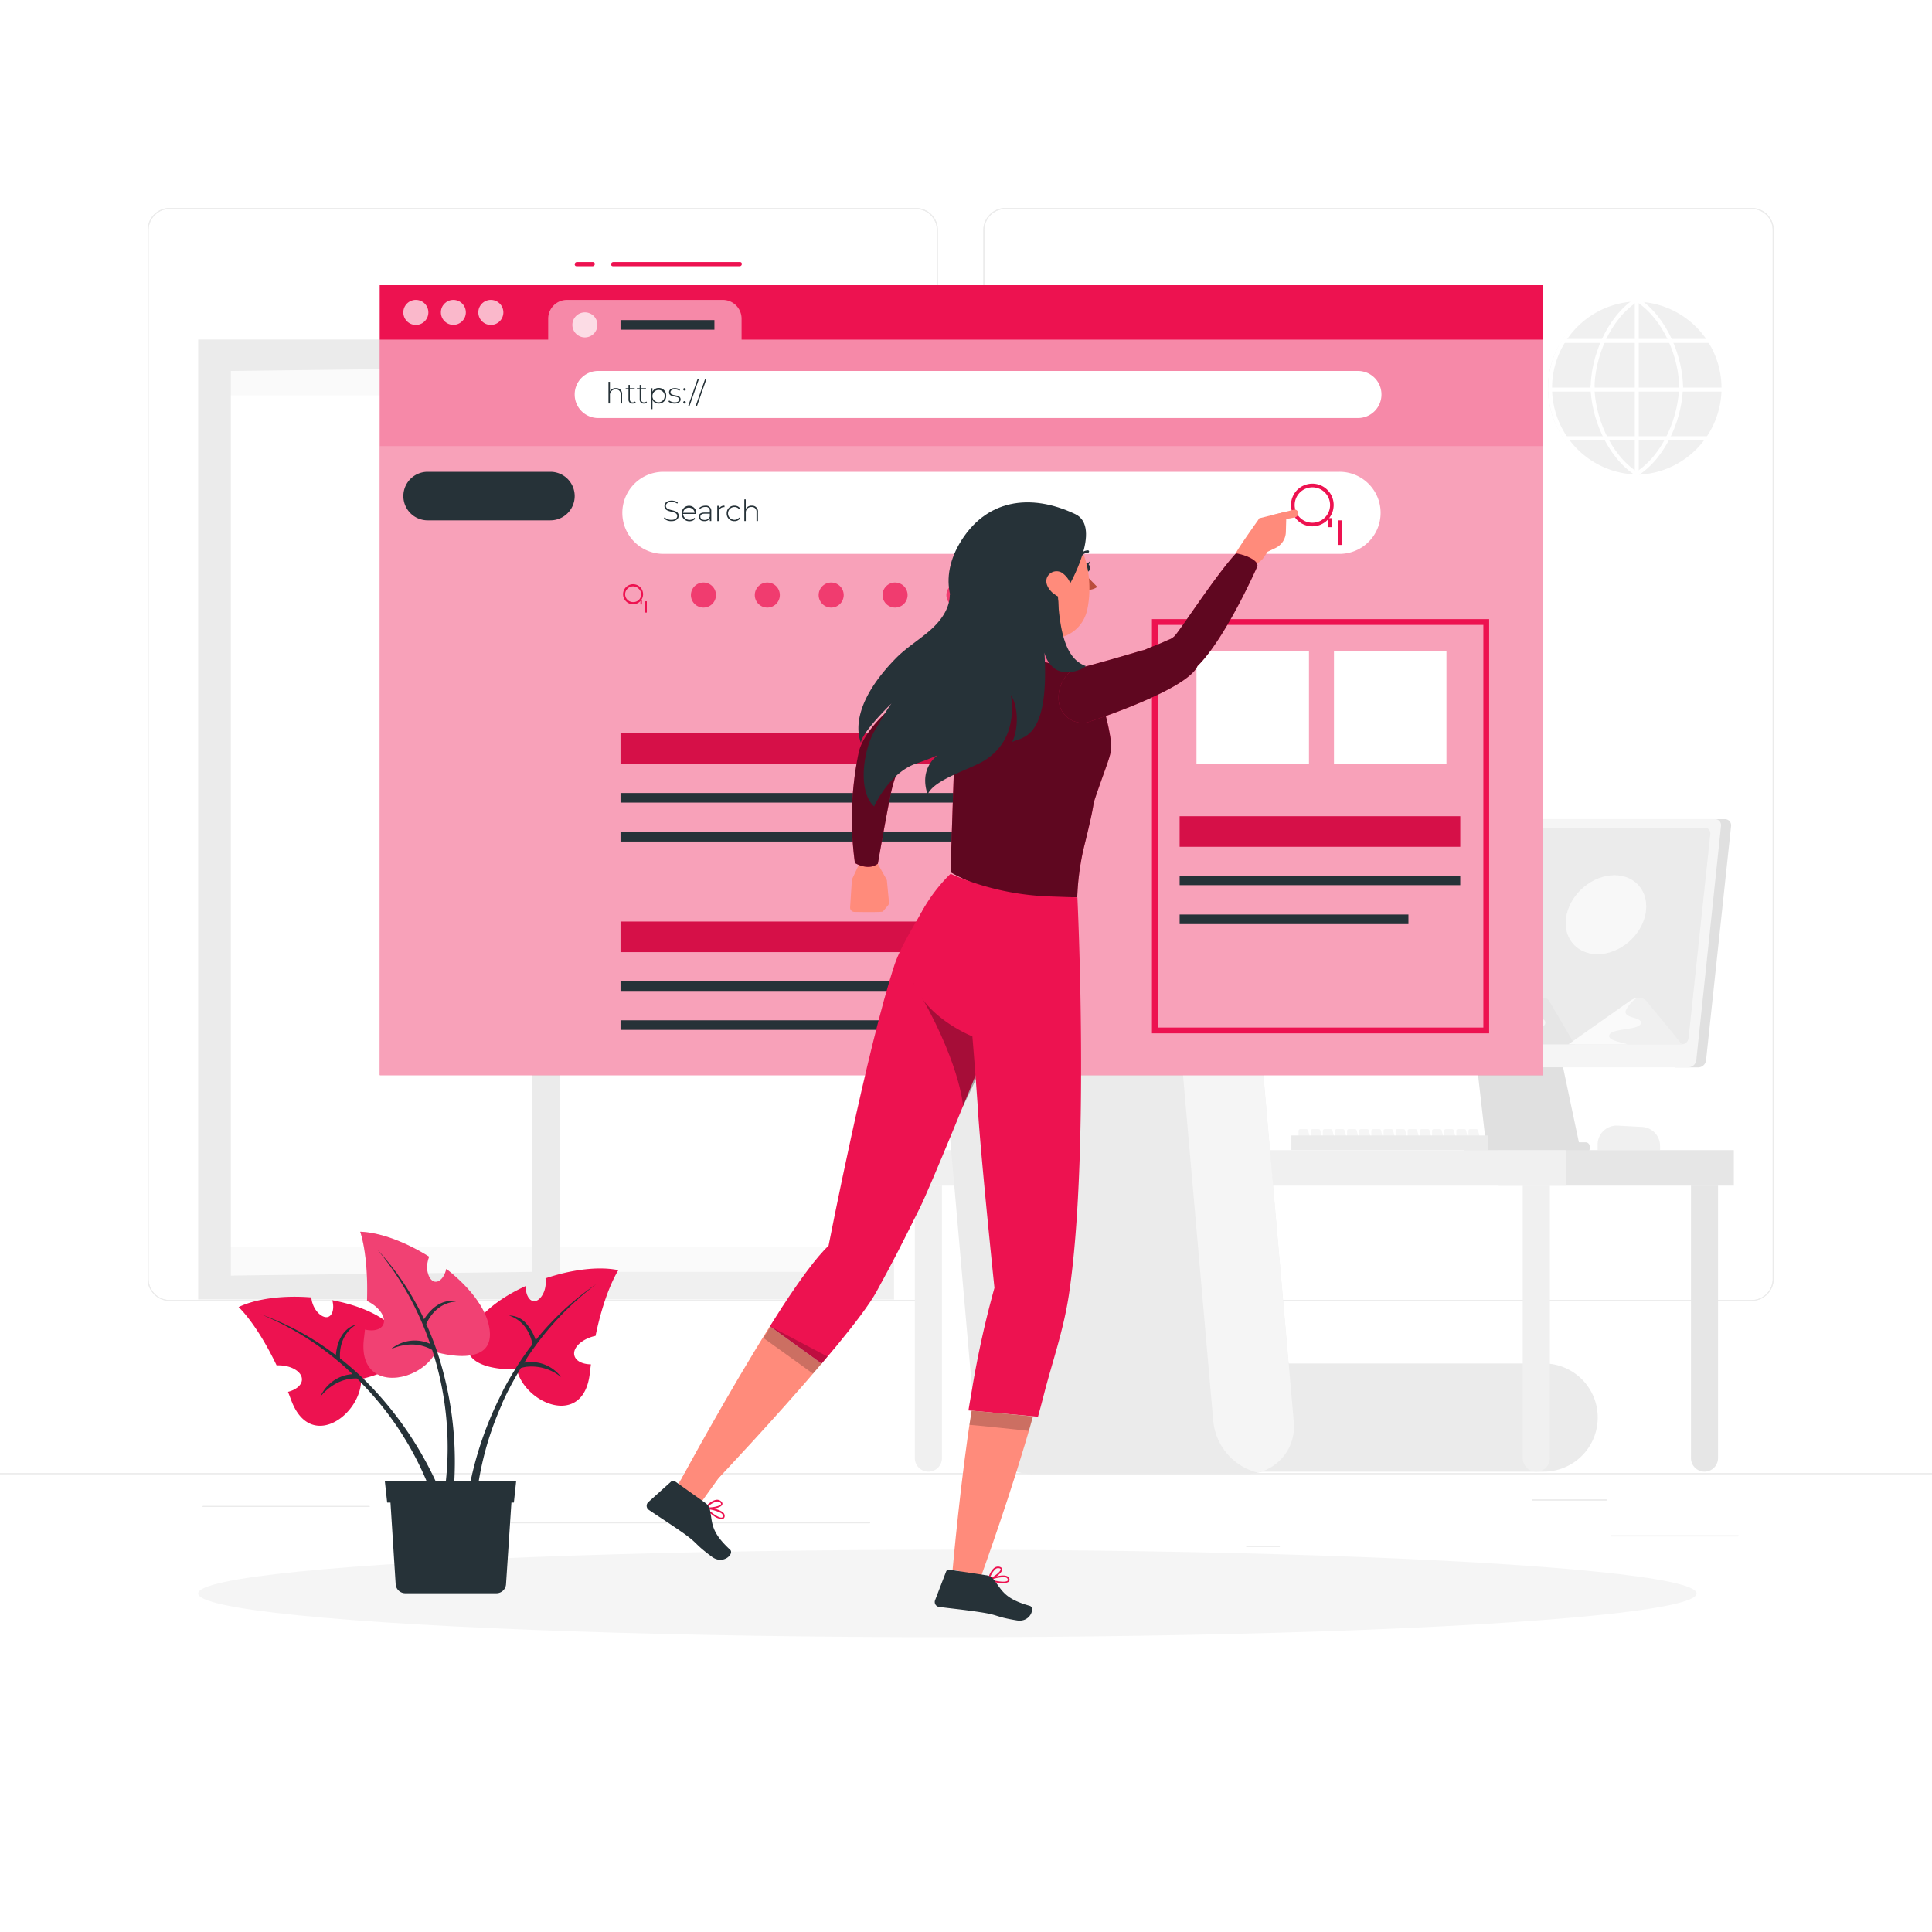 <svg xmlns="http://www.w3.org/2000/svg" xmlns:xlink="http://www.w3.org/1999/xlink" xmlns:svgjs="http://svgjs.com/svgjs" class="animated" id="freepik_stories-web-search" viewBox="0 0 500 500"><style>svg#freepik_stories-web-search:not(.animated) .animable {opacity: 0;}svg#freepik_stories-web-search.animated #freepik--background-complete--inject-99 {animation: 1s 1 forwards cubic-bezier(.36,-0.01,.5,1.38) slideLeft;animation-delay: 0s;}svg#freepik_stories-web-search.animated #freepik--Shadow--inject-99 {animation: 1s 1 forwards cubic-bezier(.36,-0.01,.5,1.38) zoomOut;animation-delay: 0s;}svg#freepik_stories-web-search.animated #freepik--Window--inject-99 {animation: 1s 1 forwards cubic-bezier(.36,-0.01,.5,1.38) slideRight,3s Infinite  linear floating;animation-delay: 0s,1s;}svg#freepik_stories-web-search.animated #freepik--Plants--inject-99 {animation: 1s 1 forwards cubic-bezier(.36,-0.01,.5,1.38) slideUp;animation-delay: 0s;}svg#freepik_stories-web-search.animated #freepik--Character--inject-99 {animation: 1s 1 forwards cubic-bezier(.36,-0.01,.5,1.38) zoomOut;animation-delay: 0s;}            @keyframes slideLeft {                0% {                    opacity: 0;                    transform: translateX(-30px);                }                100% {                    opacity: 1;                    transform: translateX(0);                }            }                    @keyframes zoomOut {                0% {                    opacity: 0;                    transform: scale(1.5);                }                100% {                    opacity: 1;                    transform: scale(1);                }            }                    @keyframes slideRight {                0% {                    opacity: 0;                    transform: translateX(30px);                }                100% {                    opacity: 1;                    transform: translateX(0);                }            }                    @keyframes floating {                0% {                    opacity: 1;                    transform: translateY(0px);                }                50% {                    transform: translateY(-10px);                }                100% {                    opacity: 1;                    transform: translateY(0px);                }            }                    @keyframes slideUp {                0% {                    opacity: 0;                    transform: translateY(30px);                }                100% {                    opacity: 1;                    transform: inherit;                }            }        </style><g id="freepik--background-complete--inject-99" class="animable" style="transform-origin: 250px 227.07px;"><rect x="416.78" y="397.36" width="33.12" height="0.25" style="fill: rgb(235, 235, 235); transform-origin: 433.34px 397.485px;" id="elr7sp7vbe7xa" class="animable"></rect><rect x="322.53" y="400.07" width="8.69" height="0.25" style="fill: rgb(235, 235, 235); transform-origin: 326.875px 400.195px;" id="elcpmdpc61fvh" class="animable"></rect><rect x="396.59" y="388.07" width="19.19" height="0.25" style="fill: rgb(235, 235, 235); transform-origin: 406.185px 388.195px;" id="elz6k38ncynse" class="animable"></rect><rect x="52.46" y="389.75" width="43.19" height="0.25" style="fill: rgb(235, 235, 235); transform-origin: 74.055px 389.875px;" id="ell8qeh4hzl2f" class="animable"></rect><rect x="104.56" y="389.75" width="6.33" height="0.25" style="fill: rgb(235, 235, 235); transform-origin: 107.725px 389.875px;" id="eltg7doft2u4i" class="animable"></rect><rect x="131.47" y="393.97" width="93.68" height="0.25" style="fill: rgb(235, 235, 235); transform-origin: 178.31px 394.095px;" id="eldfbx49h4v1" class="animable"></rect><path d="M237,336.66H43.92a5.71,5.71,0,0,1-5.71-5.7V59.52a5.71,5.71,0,0,1,5.71-5.7H237a5.71,5.71,0,0,1,5.71,5.7V331A5.71,5.71,0,0,1,237,336.66ZM43.92,54.07a5.46,5.46,0,0,0-5.46,5.45V331a5.46,5.46,0,0,0,5.46,5.45H237a5.46,5.46,0,0,0,5.46-5.45V59.52A5.46,5.46,0,0,0,237,54.07Z" style="fill: rgb(235, 235, 235); transform-origin: 140.46px 195.24px;" id="elcn3q084axsd" class="animable"></path><path d="M453.31,336.66H260.21a5.72,5.72,0,0,1-5.71-5.7V59.52a5.72,5.72,0,0,1,5.71-5.7h193.1a5.71,5.71,0,0,1,5.71,5.7V331A5.71,5.71,0,0,1,453.31,336.66ZM260.21,54.07a5.46,5.46,0,0,0-5.46,5.45V331a5.46,5.46,0,0,0,5.46,5.45h193.1a5.46,5.46,0,0,0,5.46-5.45V59.52a5.46,5.46,0,0,0-5.46-5.45Z" style="fill: rgb(235, 235, 235); transform-origin: 356.76px 195.24px;" id="elt1g4bevx8xo" class="animable"></path><rect y="381.26" width="500" height="0.25" style="fill: rgb(235, 235, 235); transform-origin: 250px 381.385px;" id="elgbb99p136hi" class="animable"></rect><rect x="416.78" y="397.36" width="33.12" height="0.25" style="fill: rgb(235, 235, 235); transform-origin: 433.34px 397.485px;" id="elhn8qb3ikep" class="animable"></rect><rect x="322.53" y="400.07" width="8.69" height="0.25" style="fill: rgb(235, 235, 235); transform-origin: 326.875px 400.195px;" id="elaiu50cwsfts" class="animable"></rect><rect x="396.59" y="388.07" width="19.19" height="0.25" style="fill: rgb(235, 235, 235); transform-origin: 406.185px 388.195px;" id="elkfi5mytvuhp" class="animable"></rect><rect x="52.46" y="389.75" width="43.19" height="0.25" style="fill: rgb(235, 235, 235); transform-origin: 74.055px 389.875px;" id="elnt219uksl7" class="animable"></rect><rect x="104.56" y="389.75" width="6.33" height="0.25" style="fill: rgb(235, 235, 235); transform-origin: 107.725px 389.875px;" id="elw6m4cohhk1" class="animable"></rect><rect x="131.47" y="393.97" width="93.68" height="0.25" style="fill: rgb(235, 235, 235); transform-origin: 178.31px 394.095px;" id="el1mr7c81v7jn" class="animable"></rect><path d="M237,336.66H43.92a5.71,5.71,0,0,1-5.71-5.7V59.52a5.71,5.71,0,0,1,5.71-5.7H237a5.71,5.71,0,0,1,5.71,5.7V331A5.71,5.71,0,0,1,237,336.66ZM43.92,54.07a5.46,5.46,0,0,0-5.46,5.45V331a5.46,5.46,0,0,0,5.46,5.45H237a5.46,5.46,0,0,0,5.46-5.45V59.52A5.46,5.46,0,0,0,237,54.07Z" style="fill: rgb(235, 235, 235); transform-origin: 140.46px 195.24px;" id="elubc3vqonmkb" class="animable"></path><path d="M453.31,336.66H260.21a5.72,5.72,0,0,1-5.71-5.7V59.52a5.72,5.72,0,0,1,5.71-5.7h193.1a5.71,5.71,0,0,1,5.71,5.7V331A5.71,5.71,0,0,1,453.31,336.66ZM260.21,54.07a5.46,5.46,0,0,0-5.46,5.45V331a5.46,5.46,0,0,0,5.46,5.45h193.1a5.46,5.46,0,0,0,5.46-5.45V59.52a5.46,5.46,0,0,0-5.46-5.45Z" style="fill: rgb(235, 235, 235); transform-origin: 356.76px 195.24px;" id="elnv1ozh53zq" class="animable"></path><rect y="381.26" width="500" height="0.25" style="fill: rgb(235, 235, 235); transform-origin: 250px 381.385px;" id="elqsc2y3clheq" class="animable"></rect><g id="eltmnci65hl5j"><circle cx="423.53" cy="100.44" r="22.91" style="fill: rgb(240, 240, 240); transform-origin: 423.53px 100.44px; transform: rotate(-45deg);" class="animable" id="elx2k02kqijc7"></circle></g><path d="M423.6,123.86a23.43,23.43,0,0,1,0-46.85v1a22.4,22.4,0,0,0,0,44.79Z" style="fill: rgb(255, 255, 255); transform-origin: 412.127px 100.435px;" id="el5g3tb83b166" class="animable"></path><path d="M423.6,123.86v-1a22.4,22.4,0,0,0,0-44.79V77a23.43,23.43,0,1,1,0,46.85Z" style="fill: rgb(255, 255, 255); transform-origin: 435.557px 100.428px;" id="el8udi4wv389j" class="animable"></path><path d="M435.57,100.44h-1c0-7.59-3.85-17.75-11.22-22.47l.56-.87C431.55,82,435.57,92.57,435.57,100.44Z" style="fill: rgb(255, 255, 255); transform-origin: 429.46px 88.77px;" id="elgvgxfz2elqs" class="animable"></path><path d="M423.88,123.09l-.56-.87c7.37-4.72,11.22-14.88,11.22-22.48h1C435.57,107.62,431.55,118.16,423.88,123.09Z" style="fill: rgb(255, 255, 255); transform-origin: 429.43px 111.415px;" id="elrl2kie71cil" class="animable"></path><path d="M412.66,100.44h-1c0-7.87,4-18.42,11.69-23.35l.56.87C416.51,82.69,412.66,92.85,412.66,100.44Z" style="fill: rgb(255, 255, 255); transform-origin: 417.785px 88.765px;" id="elaxltcdjpo5t" class="animable"></path><path d="M423.32,123.08c-7.67-4.92-11.69-15.47-11.69-23.34h1c0,7.59,3.85,17.75,11.22,22.48Z" style="fill: rgb(255, 255, 255); transform-origin: 417.74px 111.41px;" id="elvtgemnpygcc" class="animable"></path><rect x="423.08" y="77.53" width="1.03" height="45.82" style="fill: rgb(255, 255, 255); transform-origin: 423.595px 100.44px;" id="el947fja0fcrl" class="animable"></rect><rect x="404.21" y="87.72" width="38.78" height="1.03" style="fill: rgb(255, 255, 255); transform-origin: 423.6px 88.235px;" id="elgw6e5t2sy09" class="animable"></rect><rect x="400.7" y="100.31" width="45.8" height="1.03" style="fill: rgb(255, 255, 255); transform-origin: 423.6px 100.825px;" id="elncfsf0ma3" class="animable"></rect><rect x="404.72" y="112.9" width="37.76" height="1.03" style="fill: rgb(255, 255, 255); transform-origin: 423.6px 113.415px;" id="el6lsokytf1l6" class="animable"></rect><path d="M236.78,306.83h7a0,0,0,0,1,0,0v70.52a3.51,3.51,0,0,1-3.51,3.51h0a3.51,3.51,0,0,1-3.51-3.51V306.83a0,0,0,0,1,0,0Z" style="fill: rgb(240, 240, 240); transform-origin: 240.27px 343.845px;" id="el7urb9kdvwmc" class="animable"></path><path d="M429.62,297.65H413.46v-1.44a4.92,4.92,0,0,1,5.18-4.9l6.33.34a4.91,4.91,0,0,1,4.65,4.9Z" style="fill: rgb(240, 240, 240); transform-origin: 421.54px 294.477px;" id="eljm34mdlw0df" class="animable"></path><path d="M402,264.26a2.38,2.38,0,0,0-2.38-2.27H383.32a2.39,2.39,0,0,0-2.39,2.27l3.88,34h24.36Z" style="fill: rgb(224, 224, 224); transform-origin: 395.05px 280.125px;" id="elqqoikvv9e9" class="animable"></path><path d="M446.35,212h-6.08l-6.84,64.24h6.09a2.07,2.07,0,0,0,2-1.83L448,213.79A1.6,1.6,0,0,0,446.35,212Z" style="fill: rgb(224, 224, 224); transform-origin: 440.721px 244.119px;" id="elm9bv25h7af" class="animable"></path><path d="M436.94,276.21H345.8a1.61,1.61,0,0,1-1.63-1.83l6.44-60.59a2.08,2.08,0,0,1,2-1.82h91.15a1.6,1.6,0,0,1,1.63,1.82L439,274.38A2.08,2.08,0,0,1,436.94,276.21Z" style="fill: rgb(245, 245, 245); transform-origin: 394.78px 244.09px;" id="elq7zd5zfq7ih" class="animable"></path><path d="M435.24,270.27H349.29a1.4,1.4,0,0,1-1.42-1.59l5.62-52.86a1.82,1.82,0,0,1,1.76-1.59H441.2a1.41,1.41,0,0,1,1.43,1.59L437,268.68A1.81,1.81,0,0,1,435.24,270.27Z" style="fill: rgb(235, 235, 235); transform-origin: 395.249px 242.25px;" id="ele49ee1e7aj" class="animable"></path><rect x="378.8" y="295.63" width="32.6" height="2.64" rx="0.96" style="fill: rgb(224, 224, 224); transform-origin: 395.1px 296.95px;" id="elf2plu62jeoo" class="animable"></rect><path d="M349,270.27l25.55-22.2c2.42-2.1,5.53-2.1,6.93,0l14.8,22.2Z" style="fill: rgb(230, 230, 230); transform-origin: 372.64px 258.382px;" id="ellqgf976dm7" class="animable"></path><path d="M374.52,248.07,349,270.27h24.49c-2.44-1.23-8.19-1.89-7.5-4.72.89-3.68,12.27-2.39,13.12-5.88s-7.28-2.4-6.25-6.63c.53-2.22,2.63-4.63,4.52-6.43A6.36,6.36,0,0,0,374.52,248.07Z" style="fill: rgb(245, 245, 245); transform-origin: 364.086px 258.44px;" id="eldzuz7z0fr1u" class="animable"></path><path d="M386.56,270.27l11.32-11.2c1.07-1.06,2.45-1.06,3.07,0l6.56,11.2Z" style="fill: rgb(230, 230, 230); transform-origin: 397.035px 264.272px;" id="el3afwps5u7uk" class="animable"></path><path d="M397.88,259.07l-11.32,11.2h10.85c-1.08-.62-3.63-.95-3.33-2.38.4-1.85,5.45-1.2,5.82-3s-3.22-1.2-2.77-3.34a7.94,7.94,0,0,1,2-3.24A2.67,2.67,0,0,0,397.88,259.07Z" style="fill: rgb(245, 245, 245); transform-origin: 393.243px 264.29px;" id="elf91ts5uktc" class="animable"></path><path d="M405.93,270.27l15.86-11.2c1.51-1.06,3.44-1.06,4.31,0l9.19,11.2Z" style="fill: rgb(240, 240, 240); transform-origin: 420.61px 264.272px;" id="elxvq8f68aghe" class="animable"></path><path d="M421.79,259.07l-15.86,11.2h15.21c-1.52-.62-5.09-.95-4.66-2.38.55-1.85,7.62-1.2,8.15-3s-4.52-1.2-3.89-3.34a8.06,8.06,0,0,1,2.81-3.24A4.38,4.38,0,0,0,421.79,259.07Z" style="fill: rgb(250, 250, 250); transform-origin: 415.3px 264.29px;" id="elr910vbl4jos" class="animable"></path><path d="M425.81,236.73c-1.2,5.64-6.74,10.21-12.37,10.21s-9.24-4.57-8-10.21,6.74-10.21,12.38-10.21S427,231.09,425.81,236.73Z" style="fill: rgb(240, 240, 240); transform-origin: 415.618px 236.73px;" id="elvtii71f5hno" class="animable"></path><g id="elda3pr72xji6"><path d="M425.81,236.73c-1.2,5.64-6.74,10.21-12.37,10.21s-9.24-4.57-8-10.21,6.74-10.21,12.38-10.21S427,231.09,425.81,236.73Z" style="fill: rgb(250, 250, 250); opacity: 0.8; transform-origin: 415.618px 236.73px;" class="animable" id="el56dtvdgo64a"></path></g><path d="M338.77,295.5h-2.28a.44.44,0,0,1-.43-.44v-2.4a.43.43,0,0,1,.43-.43h1.63a.43.43,0,0,1,.42.32l.65,2.4A.44.44,0,0,1,338.77,295.5Z" style="fill: rgb(245, 245, 245); transform-origin: 337.632px 293.865px;" id="elqerwkxamkrg" class="animable"></path><path d="M341.91,295.5h-2.28a.44.44,0,0,1-.43-.44v-2.4a.43.43,0,0,1,.43-.43h1.64a.45.45,0,0,1,.42.32l.64,2.4A.44.44,0,0,1,341.91,295.5Z" style="fill: rgb(245, 245, 245); transform-origin: 340.772px 293.865px;" id="elqp4tzi7wor" class="animable"></path><path d="M345.05,295.5h-2.27a.44.44,0,0,1-.44-.44v-2.4a.44.44,0,0,1,.44-.43h1.63a.44.44,0,0,1,.42.32l.64,2.4A.44.44,0,0,1,345.05,295.5Z" style="fill: rgb(245, 245, 245); transform-origin: 343.912px 293.865px;" id="elvfhghrsdxvn" class="animable"></path><path d="M348.19,295.5h-2.27a.44.44,0,0,1-.44-.44v-2.4a.44.44,0,0,1,.44-.43h1.63a.43.43,0,0,1,.42.32l.64,2.4A.44.44,0,0,1,348.19,295.5Z" style="fill: rgb(245, 245, 245); transform-origin: 347.052px 293.865px;" id="el44y4f578eef" class="animable"></path><path d="M351.33,295.5h-2.27a.44.44,0,0,1-.44-.44v-2.4a.44.44,0,0,1,.44-.43h1.63a.43.43,0,0,1,.42.32l.64,2.4A.44.44,0,0,1,351.33,295.5Z" style="fill: rgb(245, 245, 245); transform-origin: 350.192px 293.865px;" id="elvz5lpb6sie" class="animable"></path><path d="M354.47,295.5H352.2a.44.44,0,0,1-.44-.44v-2.4a.44.44,0,0,1,.44-.43h1.63a.43.43,0,0,1,.42.32l.64,2.4A.44.44,0,0,1,354.47,295.5Z" style="fill: rgb(245, 245, 245); transform-origin: 353.332px 293.865px;" id="el4u5ijbslb04" class="animable"></path><path d="M357.61,295.5h-2.27a.44.44,0,0,1-.43-.44v-2.4a.43.43,0,0,1,.43-.43H357a.43.43,0,0,1,.42.32L358,295A.43.43,0,0,1,357.61,295.5Z" style="fill: rgb(245, 245, 245); transform-origin: 356.458px 293.865px;" id="elm0yfk5xa2f" class="animable"></path><path d="M360.75,295.5h-2.27a.44.44,0,0,1-.43-.44v-2.4a.43.43,0,0,1,.43-.43h1.63a.43.43,0,0,1,.42.32l.64,2.4A.43.43,0,0,1,360.75,295.5Z" style="fill: rgb(245, 245, 245); transform-origin: 359.619px 293.865px;" id="elyuqi52bnxp" class="animable"></path><path d="M363.9,295.5h-2.28a.44.44,0,0,1-.43-.44v-2.4a.43.43,0,0,1,.43-.43h1.63a.43.43,0,0,1,.42.32l.64,2.4A.43.43,0,0,1,363.9,295.5Z" style="fill: rgb(245, 245, 245); transform-origin: 362.759px 293.865px;" id="elf4rjiqrt807" class="animable"></path><path d="M367,295.5h-2.28a.44.44,0,0,1-.43-.44v-2.4a.43.43,0,0,1,.43-.43h1.64a.43.43,0,0,1,.41.32l.65,2.4A.44.44,0,0,1,367,295.5Z" style="fill: rgb(245, 245, 245); transform-origin: 365.862px 293.865px;" id="el4nc1mhjqov9" class="animable"></path><path d="M370.18,295.5H367.9a.44.44,0,0,1-.43-.44v-2.4a.43.43,0,0,1,.43-.43h1.64a.44.44,0,0,1,.42.32l.64,2.4A.44.44,0,0,1,370.18,295.5Z" style="fill: rgb(245, 245, 245); transform-origin: 369.042px 293.865px;" id="elkky1twxk2zf" class="animable"></path><path d="M373.32,295.5h-2.27a.44.44,0,0,1-.44-.44v-2.4a.44.44,0,0,1,.44-.43h1.63a.44.44,0,0,1,.42.32l.64,2.4A.44.44,0,0,1,373.32,295.5Z" style="fill: rgb(245, 245, 245); transform-origin: 372.182px 293.865px;" id="elztf6g0tar5i" class="animable"></path><path d="M376.46,295.5h-2.27a.44.44,0,0,1-.44-.44v-2.4a.44.44,0,0,1,.44-.43h1.63a.43.43,0,0,1,.42.32l.64,2.4A.44.44,0,0,1,376.46,295.5Z" style="fill: rgb(245, 245, 245); transform-origin: 375.322px 293.865px;" id="el5xi7jjh4dqo" class="animable"></path><path d="M379.6,295.5h-2.27a.44.44,0,0,1-.44-.44v-2.4a.44.44,0,0,1,.44-.43H379a.43.43,0,0,1,.42.32L380,295A.44.44,0,0,1,379.6,295.5Z" style="fill: rgb(245, 245, 245); transform-origin: 378.447px 293.865px;" id="elp141gkvavfm" class="animable"></path><path d="M382.74,295.5h-2.27a.44.44,0,0,1-.43-.44v-2.4a.43.43,0,0,1,.43-.43h1.63a.43.43,0,0,1,.42.32l.64,2.4A.43.43,0,0,1,382.74,295.5Z" style="fill: rgb(245, 245, 245); transform-origin: 381.609px 293.865px;" id="el2suewwsep1h" class="animable"></path><rect x="334.21" y="293.86" width="50.82" height="3.78" style="fill: rgb(235, 235, 235); transform-origin: 359.62px 295.75px;" id="elhmgtzrv86x4" class="animable"></rect><rect x="387.82" y="297.65" width="60.89" height="9.19" style="fill: rgb(230, 230, 230); transform-origin: 418.265px 302.245px;" id="elshf6tecwu1j" class="animable"></rect><path d="M274.76,306.83h7a0,0,0,0,1,0,0v70.52a3.51,3.51,0,0,1-3.51,3.51h0a3.51,3.51,0,0,1-3.51-3.51V306.83a0,0,0,0,1,0,0Z" style="fill: rgb(230, 230, 230); transform-origin: 278.25px 343.845px;" id="elbiawz84z6li" class="animable"></path><path d="M441.14,380.86h0a3.52,3.52,0,0,1-3.52-3.51V306.83h7v70.52A3.51,3.51,0,0,1,441.14,380.86Z" style="fill: rgb(230, 230, 230); transform-origin: 441.12px 343.845px;" id="eljsna447jf2j" class="animable"></path><rect x="232.72" y="297.65" width="172.47" height="9.19" style="fill: rgb(240, 240, 240); transform-origin: 318.955px 302.245px;" id="elg7zx6kcd66" class="animable"></rect><path d="M399.49,380.86H308.72a14,14,0,0,1-14-14h0a14,14,0,0,1,14-14h90.77a14,14,0,0,1,14,14h0A14,14,0,0,1,399.49,380.86Z" style="fill: rgb(235, 235, 235); transform-origin: 354.105px 366.86px;" id="elll0t9y5yc7c" class="animable"></path><path d="M394.1,306.83h7a0,0,0,0,1,0,0v70.52a3.51,3.51,0,0,1-3.51,3.51h0a3.51,3.51,0,0,1-3.51-3.51V306.83A0,0,0,0,1,394.1,306.83Z" style="fill: rgb(240, 240, 240); transform-origin: 397.59px 343.845px;" id="elfre83j2wahh" class="animable"></path><path d="M325.53,381.12a12.93,12.93,0,0,1-3.2.39H267.14a15.19,15.19,0,0,1-14.84-13.65l-10-114.38a12.32,12.32,0,0,1,12.46-13.66h55.18a13.74,13.74,0,0,1,3.27.39,15.24,15.24,0,0,1,11.57,13.27l10,114.38A12.27,12.27,0,0,1,325.53,381.12Z" style="fill: rgb(235, 235, 235); transform-origin: 288.541px 310.664px;" id="el9uh22xmqaym" class="animable"></path><path d="M325.53,381.12A15.25,15.25,0,0,1,314,367.86L304,253.48a12.28,12.28,0,0,1,9.25-13.27,15.24,15.24,0,0,1,11.57,13.27l10,114.38A12.27,12.27,0,0,1,325.53,381.12Z" style="fill: rgb(245, 245, 245); transform-origin: 319.409px 310.665px;" id="eln0xy7fo7s3" class="animable"></path><rect x="140.64" y="95.02" width="86.38" height="7.31" style="fill: rgb(250, 250, 250); transform-origin: 183.83px 98.675px;" id="el5k6rz0g2f7c" class="animable"></rect><rect x="144.64" y="322.76" width="86.38" height="7.31" style="fill: rgb(250, 250, 250); transform-origin: 187.83px 326.415px;" id="eld1s0uvz6dek" class="animable"></rect><path d="M137.79,102.32V251a47.93,47.93,0,0,1,5.6-3.18l1.23-.58v.23c0,.15,0,.31,0,.46s0,.29,0,.43a.22.22,0,0,0,0,.08c0,.14,0,.28.07.41s.06.28.1.42v-147Zm93.58,234V87.87H137.73V336.29M224.23,95V329.16H144.86V95Zm-86.44,7.31V251a47.93,47.93,0,0,1,5.6-3.18l1.23-.58v.23c0,.15,0,.31,0,.46s0,.29,0,.43a.22.22,0,0,0,0,.08c0,.14,0,.28.07.41s.06.28.1.42v-147Z" style="fill: rgb(240, 240, 240); transform-origin: 184.55px 212.095px;" id="elq27icvoxfco" class="animable"></path><rect x="54.98" y="95.02" width="86.38" height="7.31" style="fill: rgb(250, 250, 250); transform-origin: 98.17px 98.675px;" id="el6gdpmu5yjq" class="animable"></rect><rect x="51.98" y="322.76" width="86.38" height="7.31" style="fill: rgb(250, 250, 250); transform-origin: 95.17px 326.415px;" id="elm2pwvctevz" class="animable"></rect><path d="M51.29,87.87V336.29h93.64V87.87Zm8.45,242.24V96l78-.95h.06V329.16h-.06l-30.18.37h-.85L63,330.07Z" style="fill: rgb(235, 235, 235); transform-origin: 98.11px 212.08px;" id="eliytnjocn6nq" class="animable"></path></g><g id="freepik--Shadow--inject-99" class="animable" style="transform-origin: 245.18px 412.39px;"><ellipse id="freepik--path--inject-99" cx="245.18" cy="412.39" rx="193.89" ry="11.32" style="fill: rgb(245, 245, 245); transform-origin: 245.18px 412.39px;" class="animable"></ellipse></g><g id="freepik--Window--inject-99" class="animable animator-active" style="transform-origin: 248.825px 173.03px;"><rect x="98.3" y="73.8" width="301.05" height="204.45" style="fill: #ED1250; transform-origin: 248.825px 176.025px;" id="el8pp2kixsegp" class="animable"></rect><g id="elaz6kfvdko8t"><rect x="98.3" y="73.8" width="301.05" height="204.45" style="fill: rgb(255, 255, 255); opacity: 0.5; transform-origin: 248.825px 176.025px;" class="animable" id="ela7mevbpz2og"></rect></g><path d="M98.3,73.8V87.89h43.57V82.48a4.87,4.87,0,0,1,4.87-4.87h40.31a4.87,4.87,0,0,1,4.87,4.87v5.41H399.35V73.8Z" style="fill: #ED1250; transform-origin: 248.825px 80.845px;" id="el3gatz7n3zv9" class="animable"></path><g id="elb9s0cbunyep"><path d="M110.86,80.84a3.24,3.24,0,1,1-3.24-3.23A3.24,3.24,0,0,1,110.86,80.84Z" style="fill: rgb(255, 255, 255); opacity: 0.7; transform-origin: 107.62px 80.85px;" class="animable" id="eljb6hjkjz39"></path></g><g id="elnr3ywwrqr4"><circle cx="117.33" cy="80.84" r="3.23" style="fill: rgb(255, 255, 255); opacity: 0.7; transform-origin: 117.33px 80.84px;" class="animable" id="el1nl0uq2q9mr"></circle></g><g id="elo97qgw03jtm"><path d="M130.27,80.84A3.24,3.24,0,1,1,127,77.61,3.24,3.24,0,0,1,130.27,80.84Z" style="fill: rgb(255, 255, 255); opacity: 0.7; transform-origin: 127.03px 80.85px;" class="animable" id="elu193rksk2if"></path></g><g id="elyccjzsc05cp"><path d="M154.61,84.08a3.24,3.24,0,1,1-3.24-3.24A3.23,3.23,0,0,1,154.61,84.08Z" style="fill: rgb(255, 255, 255); opacity: 0.7; transform-origin: 151.37px 84.08px;" class="animable" id="el4wmtdywfj54"></path></g><g id="elzdtmb6xszf"><rect x="98.3" y="115.45" width="301.05" height="162.79" style="fill: rgb(255, 255, 255); opacity: 0.2; transform-origin: 248.825px 196.845px;" class="animable" id="elr5swboh0cd"></rect></g><path d="M191.51,67.81H158.73c-.71,0-.81,1.1-.1,1.1h32.78c.71,0,.81-1.1.1-1.1Z" style="fill: #ED1250; transform-origin: 175.07px 68.36px;" id="ely8wnkln97g" class="animable"></path><path d="M153.45,67.81h-4.14c-.71,0-.8,1.1-.09,1.1h4.14c.7,0,.8-1.1.09-1.1Z" style="fill: #ED1250; transform-origin: 151.333px 68.36px;" id="elbr58e81b9ab" class="animable"></path><path d="M351.44,108.19H154.8a6.08,6.08,0,0,1-6.07-6.08h0A6.07,6.07,0,0,1,154.8,96H351.44a6.08,6.08,0,0,1,6.08,6.07h0A6.08,6.08,0,0,1,351.44,108.19Z" style="fill: rgb(255, 255, 255); transform-origin: 253.125px 102.095px;" id="eltuw9hwcvnep" class="animable"></path><path d="M142.45,134.66H110.67a6.28,6.28,0,0,1-6.28-6.28h0a6.28,6.28,0,0,1,6.28-6.28h31.78a6.28,6.28,0,0,1,6.28,6.28h0A6.28,6.28,0,0,1,142.45,134.66Z" style="fill: rgb(38, 50, 56); transform-origin: 126.56px 128.38px;" id="elbsmfg69vlce" class="animable"></path><path d="M346.68,143.34h-175a10.62,10.62,0,0,1-10.62-10.62h0a10.62,10.62,0,0,1,10.62-10.62h175a10.61,10.61,0,0,1,10.62,10.62h0A10.61,10.61,0,0,1,346.68,143.34Z" style="fill: rgb(255, 255, 255); transform-origin: 259.18px 132.72px;" id="el0ihabdsjx73h" class="animable"></path><rect x="345.23" y="168.51" width="29.11" height="29.11" style="fill: rgb(255, 255, 255); transform-origin: 359.785px 183.065px;" id="elobl8veount9" class="animable"></rect><rect x="309.65" y="168.51" width="29.11" height="29.11" style="fill: rgb(255, 255, 255); transform-origin: 324.205px 183.065px;" id="el3mli1gc4p55" class="animable"></rect><rect x="160.59" y="189.77" width="90.82" height="7.91" style="fill: #ED1250; transform-origin: 206px 193.725px;" id="elq65b6bklxk" class="animable"></rect><g id="elvt42w9g913i"><rect x="160.59" y="189.77" width="90.82" height="7.91" style="opacity: 0.1; transform-origin: 206px 193.725px;" class="animable" id="elbkop0qgga6"></rect></g><rect x="305.29" y="211.24" width="72.62" height="7.91" style="fill: #ED1250; transform-origin: 341.6px 215.195px;" id="elmq01hnui5zc" class="animable"></rect><g id="elf8i1spma43u"><rect x="305.29" y="211.24" width="72.62" height="7.91" style="opacity: 0.1; transform-origin: 341.6px 215.195px;" class="animable" id="el8jznc2micxk"></rect></g><rect x="160.59" y="205.23" width="118.24" height="2.48" style="fill: rgb(38, 50, 56); transform-origin: 219.71px 206.47px;" id="elmfcbdnuf9wl" class="animable"></rect><rect x="160.59" y="82.84" width="24.3" height="2.48" style="fill: rgb(38, 50, 56); transform-origin: 172.74px 84.08px;" id="ely12ibkirwf" class="animable"></rect><rect x="160.59" y="215.31" width="99.65" height="2.48" style="fill: rgb(38, 50, 56); transform-origin: 210.415px 216.55px;" id="el9jgi2th1k4f" class="animable"></rect><rect x="160.59" y="238.5" width="90.82" height="7.91" style="fill: #ED1250; transform-origin: 206px 242.455px;" id="elnrdwyp2o9yg" class="animable"></rect><g id="elh68ilv8idwi"><rect x="160.59" y="238.5" width="90.82" height="7.91" style="opacity: 0.1; transform-origin: 206px 242.455px;" class="animable" id="elxhqokeeb4xa"></rect></g><rect x="160.59" y="253.97" width="118.24" height="2.48" style="fill: rgb(38, 50, 56); transform-origin: 219.71px 255.21px;" id="el9jo42cj62" class="animable"></rect><rect x="160.59" y="264.05" width="99.65" height="2.48" style="fill: rgb(38, 50, 56); transform-origin: 210.415px 265.29px;" id="elvd7pduhp8lo" class="animable"></rect><rect x="305.29" y="226.6" width="72.62" height="2.48" style="fill: rgb(38, 50, 56); transform-origin: 341.6px 227.84px;" id="elqspdrhofxnn" class="animable"></rect><rect x="305.29" y="236.68" width="59.21" height="2.48" style="fill: rgb(38, 50, 56); transform-origin: 334.895px 237.92px;" id="el25idzi8bt3y" class="animable"></rect><path d="M385.39,267.43H298.12V160.22h87.27Zm-85.77-1.5h84.27V161.72H299.62Z" style="fill: #ED1250; transform-origin: 341.755px 213.825px;" id="elkv9s6nbk8c9" class="animable"></path><path d="M339.64,136.21a5.52,5.52,0,1,1,3.9-9.42h0a5.52,5.52,0,0,1-3.9,9.42Zm0-10.09a4.58,4.58,0,1,0,3.24,1.34h0A4.55,4.55,0,0,0,339.64,126.12Z" style="fill: #ED1250; transform-origin: 339.634px 130.69px;" id="elxpum7lim63" class="animable"></path><g id="elvgf50p76idf"><rect x="346.33" y="134.66" width="0.94" height="6.37" style="fill: #ED1250; transform-origin: 346.8px 137.845px; transform: rotate(-45deg);" class="animable" id="el5fovfrhsto"></rect></g><g id="eljcwt1g58fof"><rect x="343.74" y="134.09" width="0.94" height="2.34" style="fill: #ED1250; transform-origin: 344.21px 135.26px; transform: rotate(-45deg);" class="animable" id="elst1oa7pegzm"></rect></g><path d="M163.84,156.38a2.57,2.57,0,0,1-1.83-.76,2.59,2.59,0,0,1,3.66-3.67h0a2.6,2.6,0,0,1,0,3.67A2.57,2.57,0,0,1,163.84,156.38Zm0-4.63a2,2,0,0,0-1.44.6,2,2,0,0,0,0,2.88,2,2,0,0,0,1.44.59,2,2,0,0,0,1.44-3.47h0A2,2,0,0,0,163.84,151.75Z" style="fill: #ED1250; transform-origin: 163.838px 153.787px;" id="elfn5itla1qu" class="animable"></path><g id="elucorunx5xxa"><rect x="166.84" y="155.61" width="0.56" height="2.92" style="fill: #ED1250; transform-origin: 167.12px 157.07px; transform: rotate(-45deg);" class="animable" id="elhsfa8r5uial"></rect></g><g id="el0w59qktqbab"><rect x="165.75" y="155.35" width="0.37" height="1.07" style="fill: #ED1250; transform-origin: 165.935px 155.885px; transform: rotate(-44.99deg);" class="animable" id="elm6afpxrg20h"></rect></g><path d="M171.82,134.16l.17-.29a2.49,2.49,0,0,0,1.74.67c1.06,0,1.53-.46,1.53-1,0-1.58-3.3-.63-3.3-2.58,0-.75.57-1.4,1.87-1.4a2.84,2.84,0,0,1,1.59.47l-.14.31a2.62,2.62,0,0,0-1.45-.44c-1,0-1.49.47-1.49,1,0,1.59,3.3.65,3.3,2.57,0,.75-.59,1.4-1.9,1.4A2.71,2.71,0,0,1,171.82,134.16Z" style="fill: rgb(38, 50, 56); transform-origin: 173.73px 132.216px;" id="elqcgxhm9xvf" class="animable"></path><path d="M180.16,133h-3.39a1.69,1.69,0,0,0,2.93,1l.22.25a1.9,1.9,0,0,1-1.49.64,1.94,1.94,0,0,1-2-2,1.89,1.89,0,0,1,1.89-2,1.86,1.86,0,0,1,1.88,2S180.16,132.92,180.16,133Zm-3.38-.29h3a1.51,1.51,0,0,0-3,0Z" style="fill: rgb(38, 50, 56); transform-origin: 178.316px 132.891px;" id="elquda66vt6zp" class="animable"></path><path d="M184.08,132.34v2.5h-.37v-.7a1.52,1.52,0,0,1-1.42.73c-.88,0-1.42-.45-1.42-1.13s.38-1.1,1.48-1.1h1.35v-.31a1,1,0,0,0-1.17-1.13,2,2,0,0,0-1.36.5l-.19-.27a2.39,2.39,0,0,1,1.58-.56A1.34,1.34,0,0,1,184.08,132.34Zm-.38,1.34v-.74h-1.35c-.81,0-1.1.34-1.1.79s.4.83,1.1.83A1.36,1.36,0,0,0,183.7,133.68Z" style="fill: rgb(38, 50, 56); transform-origin: 182.479px 132.866px;" id="el8x9xnwr2qzv" class="animable"></path><path d="M187.5,130.87v.37h-.09c-.88,0-1.4.58-1.4,1.56v2.05h-.38V130.9H186v.86A1.5,1.5,0,0,1,187.5,130.87Z" style="fill: rgb(38, 50, 56); transform-origin: 186.565px 132.857px;" id="elkqdpmcrd4kb" class="animable"></path><path d="M188.07,132.87a1.92,1.92,0,0,1,2-2,1.71,1.71,0,0,1,1.49.72l-.28.21a1.42,1.42,0,0,0-1.21-.59,1.66,1.66,0,0,0,0,3.32,1.42,1.42,0,0,0,1.21-.59l.28.21a1.74,1.74,0,0,1-1.49.72A1.93,1.93,0,0,1,188.07,132.87Z" style="fill: rgb(38, 50, 56); transform-origin: 189.814px 132.87px;" id="ela7tdtqnssn" class="animable"></path><path d="M196.16,132.54v2.3h-.38v-2.27a1.2,1.2,0,0,0-1.28-1.36,1.4,1.4,0,0,0-1.49,1.53v2.1h-.38v-5.6H193v2.48a1.63,1.63,0,0,1,1.55-.85A1.49,1.49,0,0,1,196.16,132.54Z" style="fill: rgb(38, 50, 56); transform-origin: 194.401px 132.04px;" id="el40pch21hvy2" class="animable"></path><path d="M161,102.11v2.3h-.38v-2.27a1.19,1.19,0,0,0-1.28-1.36,1.41,1.41,0,0,0-1.49,1.53v2.1h-.38v-5.6h.38v2.48a1.63,1.63,0,0,1,1.55-.85A1.49,1.49,0,0,1,161,102.11Z" style="fill: rgb(38, 50, 56); transform-origin: 159.241px 101.61px;" id="el96gigh23m0v" class="animable"></path><path d="M164.53,104.16a1.18,1.18,0,0,1-.81.28,1,1,0,0,1-1.07-1.07v-2.58h-.72v-.32h.72v-.86H163v.86h1.25v.32H163v2.54c0,.51.25.79.73.79a.89.89,0,0,0,.61-.22Z" style="fill: rgb(38, 50, 56); transform-origin: 163.23px 102.026px;" id="elsl6nb6b3n2" class="animable"></path><path d="M167.43,104.16a1.17,1.17,0,0,1-.8.28,1,1,0,0,1-1.08-1.07v-2.58h-.72v-.32h.72v-.86h.38v.86h1.25v.32h-1.25v2.54c0,.51.25.79.73.79a.94.94,0,0,0,.62-.22Z" style="fill: rgb(38, 50, 56); transform-origin: 166.13px 102.027px;" id="el4qrtr3fk4se" class="animable"></path><path d="M172.41,102.44a1.9,1.9,0,0,1-1.95,2,1.77,1.77,0,0,1-1.6-.93v2.37h-.37v-5.41h.36v.93a1.74,1.74,0,0,1,1.61-1A1.91,1.91,0,0,1,172.41,102.44Zm-.38,0a1.59,1.59,0,1,0-1.59,1.66A1.56,1.56,0,0,0,172,102.44Z" style="fill: rgb(38, 50, 56); transform-origin: 170.452px 103.14px;" id="elxpk2hu8jj3" class="animable"></path><path d="M173,103.94l.18-.31a2.27,2.27,0,0,0,1.42.48c.83,0,1.16-.3,1.16-.74,0-1.15-2.61-.3-2.61-1.85,0-.6.5-1.08,1.49-1.08a2.44,2.44,0,0,1,1.35.38l-.17.31a2,2,0,0,0-1.19-.36c-.77,0-1.11.32-1.11.74,0,1.19,2.62.35,2.62,1.85,0,.64-.55,1.08-1.56,1.08A2.52,2.52,0,0,1,173,103.94Z" style="fill: rgb(38, 50, 56); transform-origin: 174.57px 102.44px;" id="el6xuptexl2x4" class="animable"></path><path d="M176.83,100.76a.32.32,0,0,1,.32-.32.31.31,0,0,1,.32.32.32.32,0,0,1-.32.32A.32.32,0,0,1,176.83,100.76Zm0,3.36a.32.32,0,0,1,.32-.32.32.32,0,1,1,0,.64A.32.32,0,0,1,176.83,104.12Z" style="fill: rgb(38, 50, 56); transform-origin: 177.151px 102.44px;" id="eltqy7g5lzrdp" class="animable"></path><path d="M180.55,98.05h.35l-2.49,7.12h-.35Z" style="fill: rgb(38, 50, 56); transform-origin: 179.48px 101.61px;" id="elfsrkp1tbtrg" class="animable"></path><path d="M182.49,98.05h.35l-2.49,7.12H180Z" style="fill: rgb(38, 50, 56); transform-origin: 181.42px 101.61px;" id="elridhxn5sxql" class="animable"></path><g id="elml2xx4241lp"><path d="M185.29,154a3.24,3.24,0,1,1-3.23-3.24A3.23,3.23,0,0,1,185.29,154Z" style="fill: #ED1250; opacity: 0.7; transform-origin: 182.05px 154px;" class="animable" id="el3qwdzc7k7n"></path></g><g id="elrwg3yibu56"><path d="M201.82,154a3.24,3.24,0,1,1-3.23-3.24A3.23,3.23,0,0,1,201.82,154Z" style="fill: #ED1250; opacity: 0.7; transform-origin: 198.58px 154px;" class="animable" id="elq2ardxeep6"></path></g><g id="el5ghmgpycfgw"><path d="M218.35,154a3.24,3.24,0,1,1-3.23-3.24A3.23,3.23,0,0,1,218.35,154Z" style="fill: #ED1250; opacity: 0.7; transform-origin: 215.11px 154px;" class="animable" id="elrnlgrsmq5f"></path></g><g id="ellmx72fdig7q"><path d="M234.88,154a3.24,3.24,0,1,1-3.23-3.24A3.23,3.23,0,0,1,234.88,154Z" style="fill: #ED1250; opacity: 0.7; transform-origin: 231.64px 154px;" class="animable" id="elrrmdip3gxy"></path></g><g id="elmn696p69dui"><path d="M251.41,154a3.24,3.24,0,1,1-3.23-3.24A3.23,3.23,0,0,1,251.41,154Z" style="fill: #ED1250; opacity: 0.7; transform-origin: 248.17px 154px;" class="animable" id="elaoo6xzcce25"></path></g></g><g id="freepik--Plants--inject-99" class="animable" style="transform-origin: 110.895px 365.55px;"><path d="M102.67,344.58C99.38,340.52,93,337.81,86,336.5c.54,2,.13,3.85-1.05,4.3s-3.09-.91-3.95-3.16a7,7,0,0,1-.44-1.87c-7-.57-14.11.24-18.81,2.5,0,0,4.61,4.16,9.83,15.08h.48c3.38,0,6.1,1.67,6.08,3.65,0,1.44-1.49,2.67-3.6,3.21.27.7.55,1.42.82,2.15,5,13.47,18.24,3.73,18.12-5.48C93.49,356.87,110.06,353.69,102.67,344.58Z" style="fill: #ED1250; transform-origin: 83.159px 352.293px;" id="elfsj93lt6uik" class="animable"></path><path d="M67.41,340.1,67,340Z" style="fill: rgb(38, 50, 56); transform-origin: 67.205px 340.05px;" id="ela66te04bof8" class="animable"></path><path d="M114.11,386.49c-.29-.72-.73-1.78-1.35-3.13A91.15,91.15,0,0,0,94,356.77h0c-1.85-1.78-3.84-3.53-6-5.22-.12-1.67,0-6.13,4.12-8.69,0,0-4.55.68-5.2,7.85a72.6,72.6,0,0,0-19.5-10.61,76.5,76.5,0,0,1,23.82,15.53,9.78,9.78,0,0,0-8.36,5.9c.21-.28,3.7-5,9.54-4.77l1,1.05a81.14,81.14,0,0,1,17,25.55c.54,1.27,1.06,2.59,1.55,3.93a1.13,1.13,0,0,0,2.19-.38A1.25,1.25,0,0,0,114.11,386.49Z" style="fill: rgb(38, 50, 56); transform-origin: 90.791px 364.064px;" id="el0sgzgs3ek4ii" class="animable"></path><path d="M121.83,344.67c2.22-4.73,7.75-8.9,14.23-11.85-.05,2.07.79,3.77,2.05,3.92s2.78-1.63,3.07-4a6.75,6.75,0,0,0,0-1.91c6.7-2.26,13.75-3.17,18.86-2.11,0,0-3.47,5.14-5.91,17l-.47.11c-3.27.85-5.52,3.09-5,5,.36,1.4,2.09,2.24,4.27,2.26-.1.74-.19,1.5-.28,2.28-1.58,14.27-16.81,8-18.91-1C133.69,354.39,116.85,355.29,121.83,344.67Z" style="fill: #ED1250; transform-origin: 140.475px 346.04px;" id="elfkf57kva1iq" class="animable"></path><path d="M155,331.84l.33-.22Z" style="fill: rgb(245, 245, 245); transform-origin: 155.165px 331.73px;" id="eldie46jt8upq" class="animable"></path><path d="M136.33,351.52a77.13,77.13,0,0,1,18-19.2,72.09,72.09,0,0,0-15.69,14.51,12,12,0,0,0-2.27-4.09l-.06-.07a5.94,5.94,0,0,0-4.6-2.21,8.4,8.4,0,0,1,4.6,3.58.53.53,0,0,1,.06.1,11,11,0,0,1,1.43,3.76c-.49.64-1,1.27-1.43,1.91a.35.35,0,0,0-.06.09c-1.08,1.49-2.1,3-3,4.5q-1.81,2.89-3.28,5.76a.14.14,0,0,0,0,.1,91.69,91.69,0,0,0-8.25,23.1c-.44,2.11-.7,3.75-.84,4.75a1.12,1.12,0,0,0,1,1.26h.14a1.12,1.12,0,0,0,1.11-1c.19-1.71.42-3.38.7-5a80.4,80.4,0,0,1,6.15-20.25.43.43,0,0,1,0-.12,78.88,78.88,0,0,1,4-7.68h0c.24-.43.5-.85.76-1.27a9.21,9.21,0,0,1,1.55-.34h.06a12.12,12.12,0,0,1,8.8,2.68,9.71,9.71,0,0,0-8.8-3.84h-.06a6.25,6.25,0,0,0-.67.11c.22-.35.45-.69.67-1Z" style="fill: rgb(38, 50, 56); transform-origin: 137.63px 360.845px;" id="elzo6npwhcybr" class="animable"></path><path d="M126.56,343.25c-1-5.13-5.45-10.48-11.06-14.86-.43,2-1.65,3.48-2.91,3.33s-2.32-2.23-2-4.63a6.87,6.87,0,0,1,.48-1.85c-6-3.76-12.63-6.3-17.85-6.47,0,0,2.17,5.82,1.76,17.92l.44.21c3,1.59,4.64,4.3,3.71,6-.68,1.28-2.55,1.68-4.68,1.19-.08.75-.16,1.51-.26,2.29-1.8,14.24,14.46,11.73,18.61,3.5C112.75,349.92,128.91,354.74,126.56,343.25Z" style="fill: #ED1250; transform-origin: 110.007px 337.665px;" id="elcat00ptdi1d" class="animable"></path><g id="elyrio94y45dh"><path d="M126.56,343.25c-1-5.13-5.45-10.48-11.06-14.86-.43,2-1.65,3.48-2.91,3.33s-2.32-2.23-2-4.63a6.87,6.87,0,0,1,.48-1.85c-6-3.76-12.63-6.3-17.85-6.47,0,0,2.17,5.82,1.76,17.92l.44.21c3,1.59,4.64,4.3,3.71,6-.68,1.28-2.55,1.68-4.68,1.19-.08.75-.16,1.51-.26,2.29-1.8,14.24,14.46,11.73,18.61,3.5C112.75,349.92,128.91,354.74,126.56,343.25Z" style="fill: rgb(255, 255, 255); opacity: 0.2; transform-origin: 110.007px 337.665px;" class="animable" id="el8v1wwohuqb5"></path></g><path d="M97.34,323l-.27-.29Z" style="fill: rgb(38, 50, 56); transform-origin: 97.205px 322.855px;" id="el1pfwcfyhz7l" class="animable"></path><path d="M110.32,342.65c.67-1.53,2.84-5.43,7.66-5.8,0,0-4.34-1.49-8.23,4.56a72.23,72.23,0,0,0-12.06-18,77.21,77.21,0,0,1,13.62,24.38,9.62,9.62,0,0,0-10.13,1.37,13.22,13.22,0,0,1,3.31-1,10.69,10.69,0,0,1,7.35,1.19l.45,1.42a81.65,81.65,0,0,1,3.09,32.62c-.07.69-.15,1.38-.24,2.08a1.13,1.13,0,0,0,1,1.28h.13a1.12,1.12,0,0,0,1.12-1c.06-.59.13-1.37.18-2.36A90.7,90.7,0,0,0,113.2,350C112.38,347.61,111.44,345.13,110.32,342.65Z" style="fill: rgb(38, 50, 56); transform-origin: 107.835px 355.08px;" id="elyntnznim4np" class="animable"></path><path d="M132.49,386.49l0,.29h0l-.08,1.22h0l-1.45,22a2.49,2.49,0,0,1-2.49,2.33H104.89a2.49,2.49,0,0,1-2.49-2.33L101,388h0l-.08-1.22h0l0-.29a2.93,2.93,0,0,1,.1-.89v0l0-.09c0-.1.07-.2.11-.31a3,3,0,0,1,.15-.31l0-.07a.74.74,0,0,1,.12-.17.41.41,0,0,1,.07-.11l.16-.19A2.82,2.82,0,0,1,102,384l.16-.12a2.89,2.89,0,0,1,1.33-.49l.3,0h25.78l.3,0H130a2.91,2.91,0,0,1,1.72.92l.16.19a.41.41,0,0,1,.07.11.74.74,0,0,1,.12.17.24.24,0,0,1,0,.07,3,3,0,0,1,.16.31c0,.11.08.21.11.31l0,.09v0A2.93,2.93,0,0,1,132.49,386.49Z" style="fill: rgb(38, 50, 56); transform-origin: 116.704px 397.86px;" id="el8ae1wzdsepg" class="animable"></path><path d="M132.39,385.58a2.92,2.92,0,0,0-2.83-2.22H103.78a2.94,2.94,0,0,0-2.83,2.22l-.08,1.21L101,388a2.94,2.94,0,0,0,2.83,2.21h25.78a2.92,2.92,0,0,0,2.83-2.21l.08-1.22Z" style="fill: rgb(38, 50, 56); transform-origin: 116.695px 386.785px;" id="elhzlx62eabuw" class="animable"></path><polygon points="132.99 388.86 100.2 388.86 99.6 383.36 133.58 383.36 132.99 388.86" style="fill: rgb(38, 50, 56); transform-origin: 116.59px 386.11px;" id="ellgiue4pkfo" class="animable"></polygon></g><g id="freepik--Character--inject-99" class="animable" style="transform-origin: 251.664px 274.713px;"><path d="M227.16,223.54l2.25,4a1.12,1.12,0,0,1,.13.44l.53,5.52a1.12,1.12,0,0,1-.25.82l-1.32,1.57c-.23.26-7.43.11-7.43.11a1.11,1.11,0,0,1-1.06-1.18l.45-7a1.14,1.14,0,0,1,.11-.4l1.9-4.07a1.12,1.12,0,0,1,1.09-.64l2.71.2A1.08,1.08,0,0,1,227.16,223.54Z" style="fill: rgb(255, 139, 123); transform-origin: 225.041px 229.375px;" id="elyrgnwte1wv" class="animable"></path><path d="M212.64,352.91c-12,14.12-26.74,29.7-26.74,29.7l-9.31-.31s11.57-21.43,22.66-39.06Z" style="fill: rgb(255, 139, 123); transform-origin: 194.615px 362.925px;" id="eluxhgr4vdi1" class="animable"></path><path d="M252.74,277.68S240.85,307,238.05,312.62c-5.4,10.81-6.53,13.1-11.22,21.67-1.76,3.21-5.53,8.19-10.11,13.76-1.31,1.58-2.67,3.21-4.08,4.86l-13.39-9.67c1.07-1.69,2.13-3.36,3.18-5,4.58-7,8.86-12.91,12-15.84,0,0,10.06-51.53,17.1-72.8,1.66-5,6.9-13.28,7.88-15,0,0,17.05,29.58,18.13,31.13S252.74,277.68,252.74,277.68Z" style="fill: #ED1250; transform-origin: 228.461px 293.755px;" id="elw7clm1qdqw" class="animable"></path><g id="el1as381u93mt"><path d="M256.62,269.83s-3.14,8-7.38,16.43c0,0-.72-11.76-12.9-32C255.17,255.84,256.62,269.83,256.62,269.83Z" style="opacity: 0.3; isolation: isolate; transform-origin: 246.48px 270.26px;" class="animable" id="elqxdeind5yae"></path></g><polygon points="179.81 377.08 175.37 384.3 181.31 388.99 186.72 381.49 179.81 377.08" style="fill: rgb(255, 139, 123); transform-origin: 181.045px 383.035px;" id="elzgskxs9hdf" class="animable"></polygon><g id="eln9eoxc4njse"><polygon points="197.58 346.27 210.39 355.49 214.14 351.07 199.41 343.3 197.58 346.27" style="opacity: 0.2; transform-origin: 205.86px 349.395px;" class="animable" id="elha1lutja48"></polygon></g><path d="M182.48,390.42a.22.22,0,0,1,0-.24.2.2,0,0,1,.21-.11c.15,0,3.64.36,4.6,1.53a1.11,1.11,0,0,1,.25.78.79.79,0,0,1-.51.74,3.72,3.72,0,0,1-2.48-.95A14.75,14.75,0,0,1,182.48,390.42Zm.7.16c1.21,1.11,3,2.38,3.67,2.15.09,0,.21-.1.23-.39a.6.6,0,0,0-.16-.48,1.5,1.5,0,0,0-.29-.27A9.67,9.67,0,0,0,183.18,390.58Z" style="fill: #ED1250; transform-origin: 184.993px 391.594px;" id="elz6m1yyu71zi" class="animable"></path><path d="M182.39,390.34a.21.21,0,0,1,0-.2c.07-.08,1.63-1.87,3.07-2a1.58,1.58,0,0,1,1.14.38c.43.38.41.72.29.92-.42.91-3.23,1.24-4.35,1,0,0-.06,0-.07-.05A.18.18,0,0,1,182.39,390.34Zm3.91-1.55a1.12,1.12,0,0,0-.74-.2,4.78,4.78,0,0,0-2.49,1.51c1.25.1,3.23-.3,3.53-.82,0,0,.09-.19-.2-.43l-.1-.06Z" style="fill: #ED1250; transform-origin: 184.665px 389.326px;" id="elf23unjmnm0n" class="animable"></path><path d="M182.46,388.9l-7.77-5.53a.77.77,0,0,0-1,.05l-5.9,5.32a1.28,1.28,0,0,0-.11,1.81l.2.18c2.84,1.94,5.43,3.56,8.92,6,4.11,2.93,2.72,2.68,7.5,6.2,2.89,2.11,5.78-.82,4.66-1.86-5.14-4.74-4.51-6.87-5.25-10.45A3.12,3.12,0,0,0,182.46,388.9Z" style="fill: rgb(38, 50, 56); transform-origin: 178.282px 393.443px;" id="elbj5ke8wtll" class="animable"></path><path d="M282.05,146.81c.07.57-.16,1.08-.54,1.13s-.77-.4-.83-1,.17-1.08.54-1.12S282,146.23,282.05,146.81Z" style="fill: rgb(38, 50, 56); transform-origin: 281.367px 146.881px;" id="eleofypcxvwss" class="animable"></path><path d="M280.89,145.8a1.29,1.29,0,0,0,1.32-.85,2.4,2.4,0,0,1-.33.93.71.71,0,0,1-.84.29Z" style="fill: rgb(38, 50, 56); transform-origin: 281.55px 145.581px;" id="elam7jz42vn8w" class="animable"></path><path d="M280.58,148.42l3.39,3.47a4,4,0,0,1-3.55.57Z" style="fill: rgb(186, 77, 60); transform-origin: 282.195px 150.533px;" id="el01yl3dj161od" class="animable"></path><path d="M260.2,169.54s4.91-.69,4.5-9.76c0,0,4.48-2.25,7.53.32s-2.33,9,1.43,11.54S260.2,169.54,260.2,169.54Z" style="fill: rgb(255, 139, 123); transform-origin: 267.198px 165.634px;" id="elbn2bdmght4d" class="animable"></path><g id="elph6n1zuyui"><path d="M273.17,163.12l-3.39.2s.77,2.82,2.64,3.85C272.66,165.82,273.06,164.4,273.17,163.12Z" style="opacity: 0.2; transform-origin: 271.475px 165.145px;" class="animable" id="el2nubv3l9o2l"></path></g><path d="M259.74,147.29c.65,7.67.76,10.94,4.74,14.79,6,5.79,15.27,3.32,16.92-4.4,1.49-6.94.17-18.3-7.43-21.22a10.51,10.51,0,0,0-14.23,10.83Z" style="fill: rgb(255, 139, 123); transform-origin: 270.815px 150.514px;" id="ely7tc70uotzi" class="animable"></path><path d="M281.81,142.87a.31.31,0,0,1-.24.16,2.4,2.4,0,0,0-1.87,1.11.3.3,0,1,1-.53-.29,3,3,0,0,1,2.35-1.42.3.3,0,0,1,.33.27h0A.33.33,0,0,1,281.81,142.87Z" style="fill: rgb(38, 50, 56); transform-origin: 280.492px 143.363px;" id="el8y157uutoqh" class="animable"></path><path d="M258.28,170.14l1.11-2.16a2.39,2.39,0,0,1,2.58-1.27c4,.74,13.6,2.64,14.92,4.19a6.3,6.3,0,0,1,1.54,4.14Z" style="fill: #ED1250; transform-origin: 268.355px 170.854px;" id="elcfzgy5wx8ep" class="animable"></path><g id="elw2fuzc6ccd"><g style="opacity: 0.7; transform-origin: 268.355px 170.854px;" class="animable" id="elen53jd5hu2t"><g id="elh1bw9ym2l2"><path d="M258.28,170.14l1.11-2.16a2.39,2.39,0,0,1,2.58-1.27c4,.74,13.6,2.64,14.92,4.19a6.3,6.3,0,0,1,1.54,4.14Z" style="fill: rgb(255, 255, 255); opacity: 0.5; transform-origin: 268.355px 170.854px;" class="animable" id="elx2gp8yljuz"></path></g></g></g><path d="M247.23,189.21l-9,4.24c-4,2.05-6.29,4.76-7.92,13.05-1.7,8.73-3.11,17-3.11,17-2.53,2-5.95-.16-5.95-.16a84.5,84.5,0,0,1,.94-28.44c1.9-9.42,20.83-22.16,30.59-25.2a17,17,0,0,1,4.92-.77l1.72.23-11.45,20.58Z" style="fill: #ED1250; transform-origin: 239.944px 196.64px;" id="el45ch05tcgau" class="animable"></path><g id="elkygvtfiia0s"><path d="M247.23,189.21l-9,4.24c-4,2.05-6.29,4.76-7.92,13.05-1.7,8.73-3.11,17-3.11,17-2.53,2-5.95-.16-5.95-.16a84.5,84.5,0,0,1,.94-28.44c1.9-9.42,20.83-22.16,30.59-25.2a17,17,0,0,1,4.92-.77l1.72.23-11.45,20.58Z" style="opacity: 0.6; transform-origin: 239.944px 196.64px;" class="animable" id="elgtdoaifj60c"></path></g><path d="M284.39,203.75c3.08-8.79,3.58-9.06,2.93-13.13a55.4,55.4,0,0,0-1.24-5.7c-3.8-12.65-14.07-13.27-25.44-15.53s-12.78,3.36-13.34,18S246,225.73,246,225.73h0a50.81,50.81,0,0,0,24.89,6.51h7.9a67.67,67.67,0,0,1,1.59-12.38C284.39,203.75,281.87,211,284.39,203.75Z" style="fill: #ED1250; transform-origin: 266.785px 200.574px;" id="elustnnx6nkhh" class="animable"></path><g id="elxt4h95azb6"><g style="opacity: 0.6; transform-origin: 266.785px 200.574px;" class="animable" id="elusbrxewxec"><path d="M284.39,203.75c3.08-8.79,3.58-9.06,2.93-13.13a55.4,55.4,0,0,0-1.24-5.7c-3.8-12.65-14.07-13.27-25.44-15.53s-12.78,3.36-13.34,18S246,225.73,246,225.73h0a50.81,50.81,0,0,0,24.89,6.51h7.9a67.67,67.67,0,0,1,1.59-12.38C284.39,203.75,281.87,211,284.39,203.75Z" id="eldwetx9hc20o" class="animable" style="transform-origin: 266.785px 200.574px;"></path></g></g><path d="M276.48,151.88s9-15.42,1.78-18.84c-11.62-5.5-23.29-3.86-30,7.73-5.5,9.54-2.9,19.63,8.54,25.69,15.28,8.11,17.73-5.59,17-12C273.82,154.44,275.29,154.38,276.48,151.88Z" style="fill: rgb(38, 50, 56); transform-origin: 263.276px 149.482px;" id="elgic2xs3e0se" class="animable"></path><path d="M275.29,148.58a5.87,5.87,0,0,1,2.09,4c.16,2.08-1.8,2.73-3.56,1.83-1.59-.81-3.56-2.88-2.9-4.82A2.68,2.68,0,0,1,275.29,148.58Z" style="fill: rgb(255, 139, 123); transform-origin: 274.089px 151.32px;" id="elk0j6jkfs55j" class="animable"></path><path d="M276.64,335c-1.39,9.3-4.32,17.48-6.4,25.6q-.8,3.12-1.61,6.05l-18-1.63c.32-1.94.66-3.91,1-5.89a252.6,252.6,0,0,1,5.73-25.83s-3.34-32.14-4.21-45.09a.42.42,0,0,1,0-.16c-.75-11-1.5-19.84-1.5-19.84s-8.39-3.27-13.18-10a17,17,0,0,1-2.85-6.2,14.66,14.66,0,0,1-.42-3.08c-.42-12.55,10.82-22.79,10.82-22.79A69.55,69.55,0,0,0,271.62,232l7.21.25S282.06,298.81,276.64,335Z" style="fill: #ED1250; transform-origin: 257.487px 296.395px;" id="elt0rmt3f7el" class="animable"></path><path d="M319.85,143.23c-.18-.34,6.1-9.13,6.1-9.13l2.14,8.66-.84,1.23a4.91,4.91,0,0,1-3.29,2.28S319.87,143.27,319.85,143.23Z" style="fill: rgb(255, 139, 123); transform-origin: 323.968px 140.185px;" id="elefzvxa2480d" class="animable"></path><path d="M325.93,134.12l7-1.74-.15,5.3a4.72,4.72,0,0,1-2.7,4.15l-2,.95S324.06,138.4,325.93,134.12Z" style="fill: rgb(255, 139, 123); transform-origin: 329.182px 137.58px;" id="eln0cbf4khgve" class="animable"></path><path d="M334.76,131.93a.92.92,0,0,1,1.13,1.25h0a1.09,1.09,0,0,1-.85.74l-4.81.88-.74-1.55Z" style="fill: rgb(255, 139, 123); transform-origin: 332.73px 133.341px;" id="elji6ro4sdbu8" class="animable"></path><path d="M309.9,172.39c7.37-7.25,15.53-25.9,15.53-25.9.15-1.75-3.91-3.09-5.58-3.26h0c-5.27,5.71-14.41,19.88-15.9,21.41a5.13,5.13,0,0,1-.83.62,1.3,1.3,0,0,1-.29.14l-.61.26c-1.11.5-2.22,1-3.38,1.43-4.59,1.84-.6.45-5.46,1.89s-9.87,2.86-14.72,4.1l-.07.06c-3.27.79-5.27,5.61-4.47,9a6.17,6.17,0,0,0,7.36,4.78S307.15,178.7,309.9,172.39Z" style="fill: #ED1250; transform-origin: 299.689px 165.146px;" id="el82srok1ln0c" class="animable"></path><g id="elwk5ifo7kblk"><path d="M309.9,172.39c7.37-7.25,15.53-25.9,15.53-25.9.15-1.75-3.91-3.09-5.58-3.26h0c-5.27,5.71-14.41,19.88-15.9,21.41a5.13,5.13,0,0,1-.83.62,1.3,1.3,0,0,1-.29.14l-.61.26c-1.11.5-2.22,1-3.38,1.43-4.59,1.84-.6.45-5.46,1.89s-9.87,2.86-14.72,4.1l-.07.06c-3.27.79-5.27,5.61-4.47,9a6.17,6.17,0,0,0,7.36,4.78S307.15,178.7,309.9,172.39Z" style="opacity: 0.6; transform-origin: 299.689px 165.146px;" class="animable" id="elhba78l34yq8"></path></g><path d="M245.8,153.91c0,3.73-2.5,7-5.34,9.43s-6.05,4.4-8.66,7.07c-10.53,10.76-10.34,18.35-9,21.81.31-2.8,7.91-10.16,7.91-10.16-1.66,2.29-2.85,4.6-4.32,7-2.74,4.48-4.7,15.51-.16,19.66,0,0,3.8-8.67,10.85-11.1,12.21-4.21-.53-2.32,3,8,1.63-4,11.42-6.6,15-9,5.77-3.76,7.55-9.92,6.54-16.73,2,3.1,1.95,8.84.34,12.14,2.55-1.39,9.66-.46,8.35-23.13a7.16,7.16,0,0,0,2.27,3.84c2.34,2.12,6.7,1.15,8.44-.36-4.43-1.59-6.66-6.82-7.26-18C266.16,149.24,254.34,150.34,245.8,153.91Z" style="fill: rgb(38, 50, 56); transform-origin: 251.587px 179.797px;" id="elcxlla8fwux5" class="animable"></path><path d="M267.33,366.57c-5.16,18.61-13.47,41.51-13.47,41.51l-7.32-1.91s2.18-24.41,4.93-41.11Z" style="fill: rgb(255, 139, 123); transform-origin: 256.935px 386.57px;" id="el22y4w62uzht" class="animable"></path><path d="M255.81,409a.21.21,0,0,1-.14-.19.2.2,0,0,1,.13-.2c.14-.06,3.42-1.33,4.8-.71a1.08,1.08,0,0,1,.57.58.76.76,0,0,1-.12.89,3.67,3.67,0,0,1-2.64.27A14.73,14.73,0,0,1,255.81,409Zm.7-.18c1.58.45,3.76.76,4.25.26.06-.06.14-.18,0-.45a.55.55,0,0,0-.36-.35,1.27,1.27,0,0,0-.38-.11A9.69,9.69,0,0,0,256.51,408.82Z" style="fill: #ED1250; transform-origin: 258.466px 408.75px;" id="elfd6ng75nh9m" class="animable"></path><path d="M255.7,409a.19.19,0,0,1-.06-.2c0-.1.61-2.4,1.84-3.14a1.58,1.58,0,0,1,1.2-.18c.55.15.68.46.67.69,0,1-2.32,2.56-3.42,2.87a.14.14,0,0,1-.09,0A.17.17,0,0,1,255.7,409Zm2.78-3.15a1.1,1.1,0,0,0-.75.15,4.9,4.9,0,0,0-1.54,2.48c1.16-.47,2.75-1.73,2.78-2.33,0-.05,0-.2-.37-.29Z" style="fill: #ED1250; transform-origin: 257.491px 407.24px;" id="el5a8kj4de21" class="animable"></path><path d="M255.11,407.66l-9.43-1.43a.77.77,0,0,0-.83.49L242,414.13a1.29,1.29,0,0,0,.72,1.66l.26.07c3.41.45,6.46.72,10.7,1.37,5,.75,3.63,1.16,9.49,2.13,3.53.58,4.79-3.35,3.32-3.77-6.74-1.9-7.14-4.08-9.42-6.94A3,3,0,0,0,255.11,407.66Z" style="fill: rgb(38, 50, 56); transform-origin: 254.503px 412.82px;" id="elp29d1zk1j4b" class="animable"></path><g id="el4e52nywfwls"><path d="M250.89,368.76c0-.1,15.38,1.55,15.38,1.55l1.06-3.74-15.86-1.51Z" style="opacity: 0.2; transform-origin: 259.11px 367.685px;" class="animable" id="ell2ox1j9n4p"></path></g></g><defs><filter id="active" height="200%"></filter><filter id="hover" height="200%"></filter></defs></svg>